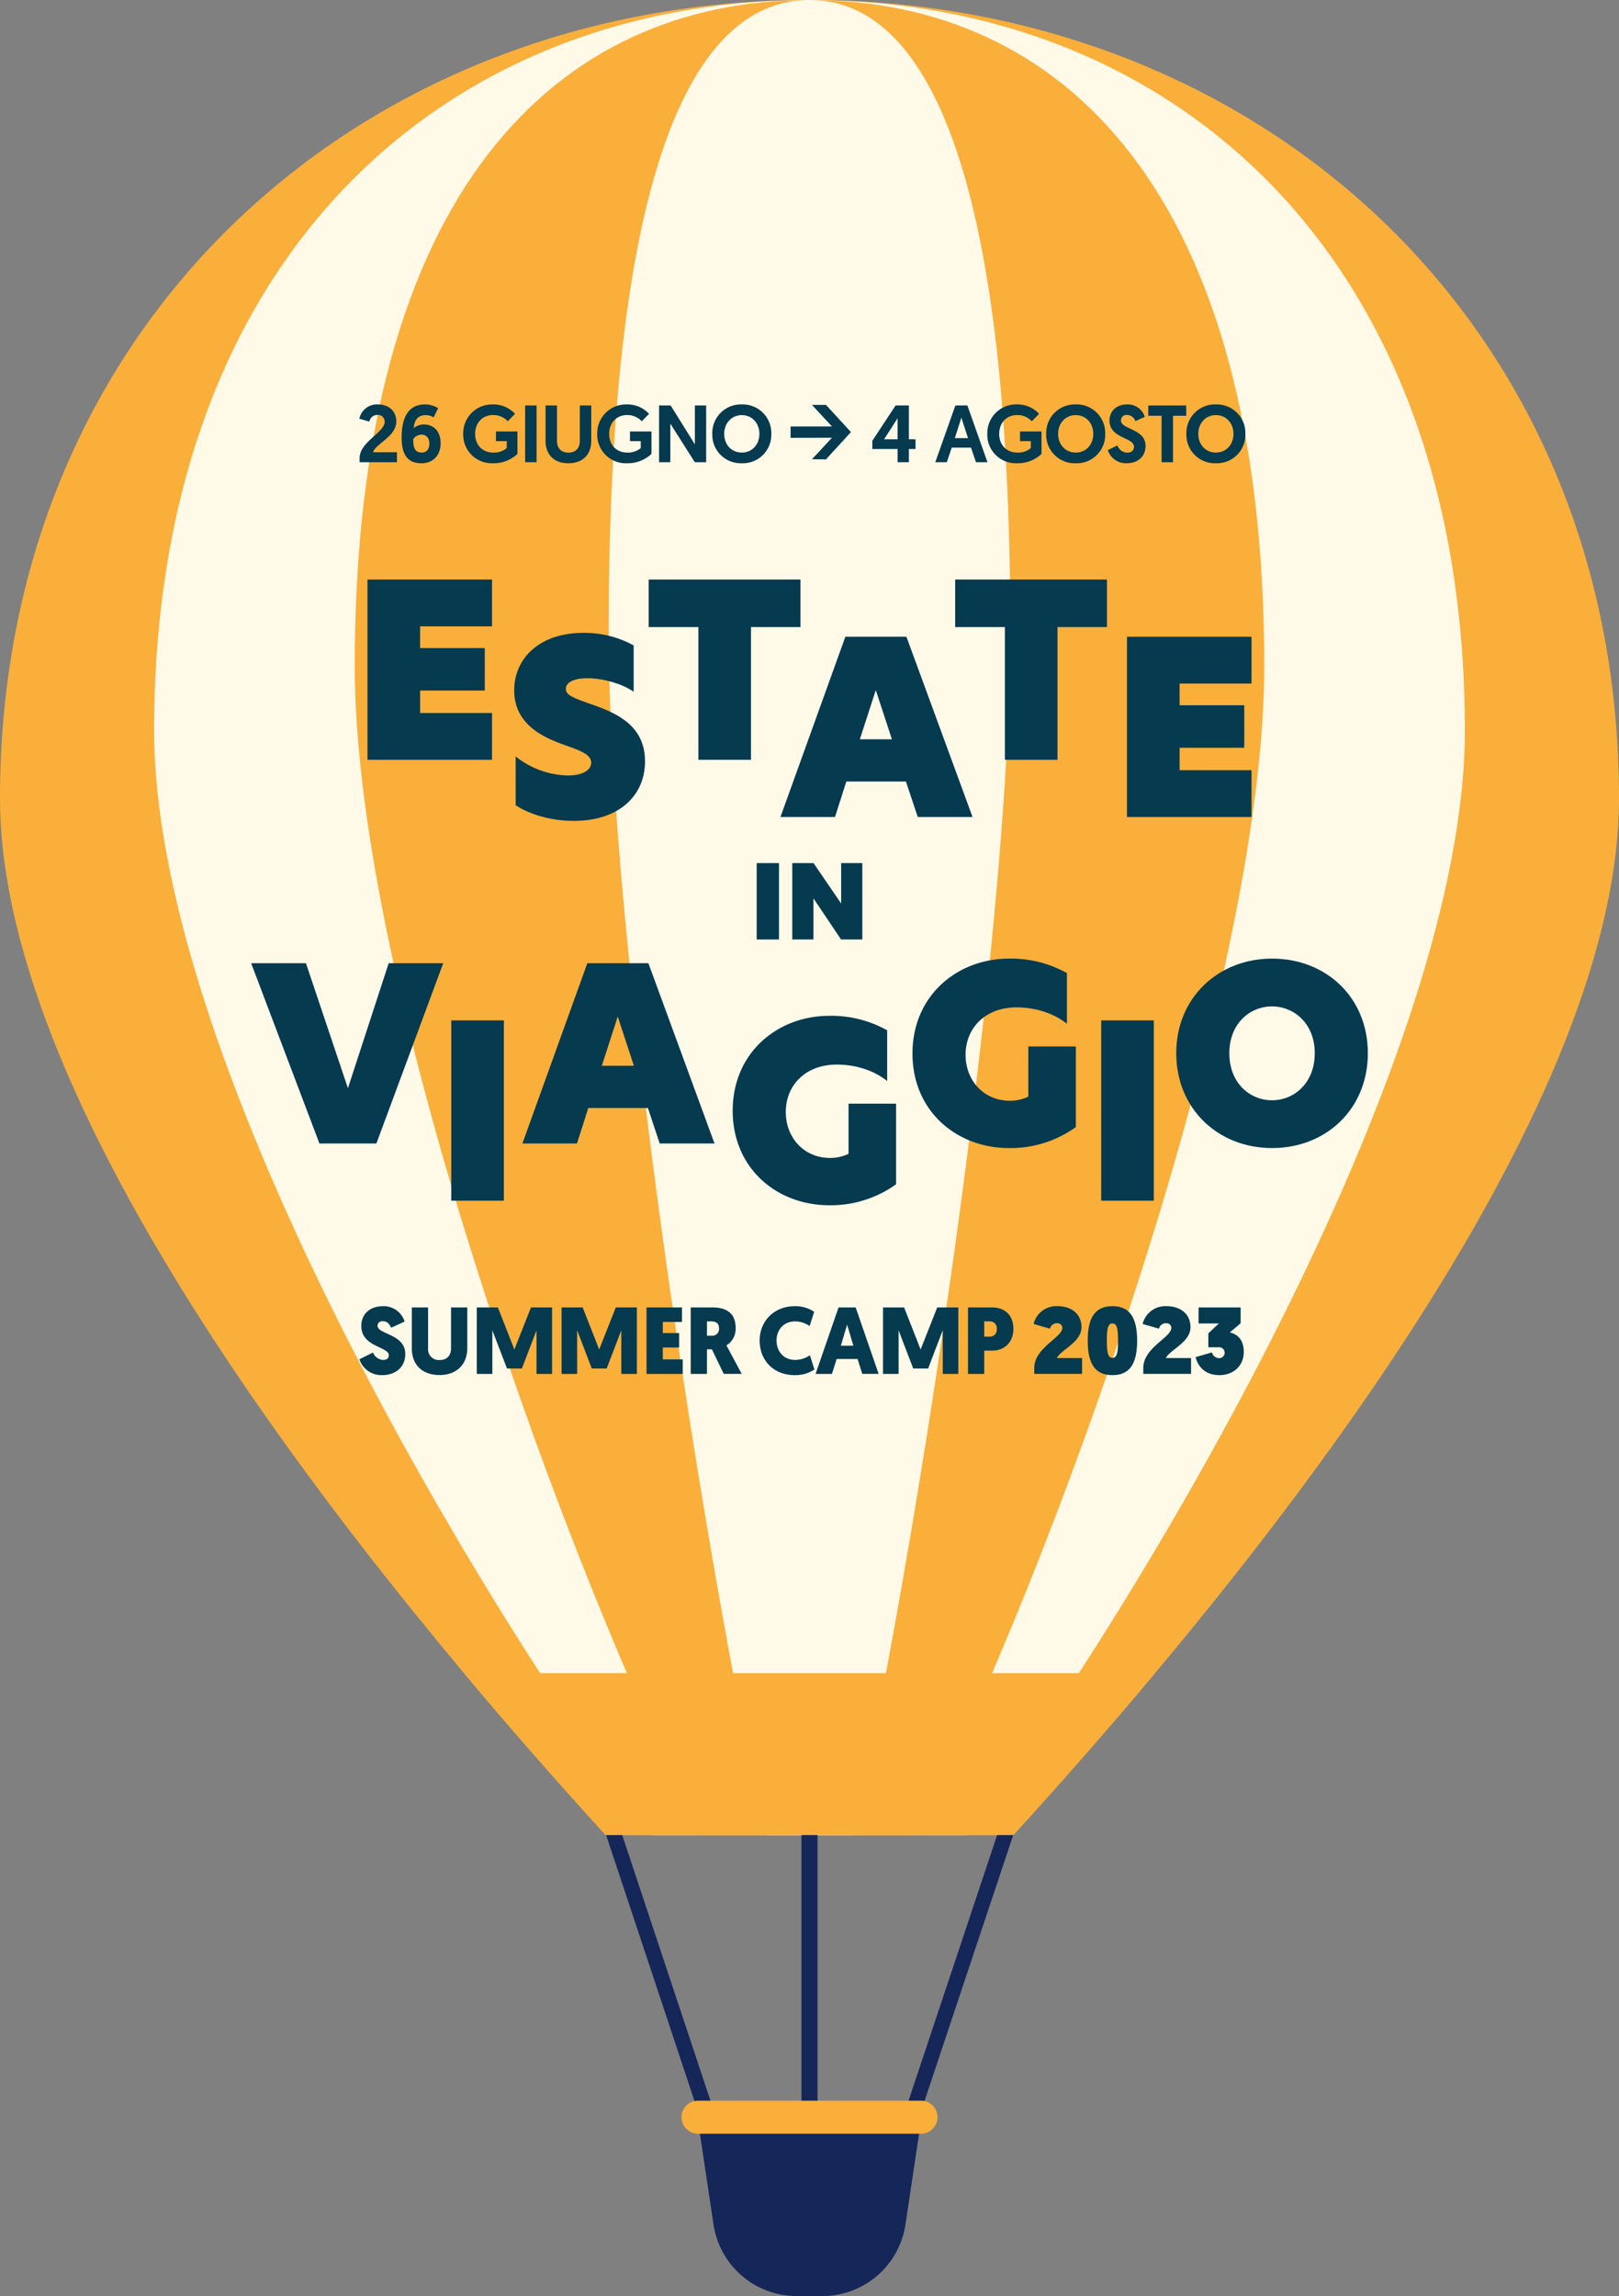 <svg xmlns="http://www.w3.org/2000/svg" width="616.853" height="874.7" viewBox="0 0 616.853 874.7">
  <rect x="0" y="0" width="616.853" height="874.7" fill="#808080" stroke="none"/>
  <g id="Raggruppa_113" data-name="Raggruppa 113" transform="translate(-984.388 -49.17)">
    <g id="Raggruppa_63" data-name="Raggruppa 63" transform="translate(984.388 49.17)">
      <g id="Raggruppa_13" data-name="Raggruppa 13" transform="translate(0)">
        <path id="Tracciato_14" data-name="Tracciato 14" d="M105.524,0C-64.815,0-202.9,122.475-202.9,304.124c0,122.132,139.4,294.867,230.756,394.971H183.2c91.361-100.1,230.755-272.839,230.755-394.971C413.95,122.475,275.864,0,105.524,0" transform="translate(202.903)" fill="#f9af3a"/>
      </g>
      <g id="Raggruppa_14" data-name="Raggruppa 14" transform="translate(58.725)">
        <path id="Tracciato_15" data-name="Tracciato 15" d="M85.432,0c-137.907,0-249.7,96.626-249.7,278.275,0,122.132,115.574,320.716,189.541,420.82H145.594c73.967-100.1,189.542-298.688,189.542-420.82C335.136,96.626,223.339,0,85.432,0" transform="translate(164.27 0)" fill="#fff9e8"/>
      </g>
      <g id="Raggruppa_15" data-name="Raggruppa 15" transform="translate(135.16)">
        <path id="Tracciato_16" data-name="Tracciato 16" d="M59.281,0C-36.412,0-113.986,72.138-113.986,253.787c0,122.132,81.029,345.2,132.354,445.308h81.826c51.325-100.1,132.354-323.177,132.354-445.308C232.548,72.138,154.973,0,59.281,0" transform="translate(113.986 0)" fill="#f9af3a"/>
      </g>
      <g id="Raggruppa_16" data-name="Raggruppa 16" transform="translate(231.919)">
        <path id="Tracciato_17" data-name="Tracciato 17" d="M26.176,0C-16.077,0-50.332,58.533-50.332,240.182c0,122.132,37.3,358.809,59.962,458.913H42.722c22.663-100.1,59.962-336.781,59.962-458.913C102.685,58.533,68.43,0,26.176,0" transform="translate(50.332)" fill="#fff9e8"/>
      </g>
      <path id="Tracciato_19" data-name="Tracciato 19" d="M0,0,34.922,105.087H41.05L6.127,0Z" transform="translate(230.611 698.123)" fill="#152659"/>
      <path id="Tracciato_20" data-name="Tracciato 20" d="M629.1-111.748h6.127v-110.3H629.1Z" transform="translate(-323.735 914.959)" fill="#152659"/>
      <path id="Tracciato_21" data-name="Tracciato 21" d="M0,35.954H6.127L41.174-69.133H35.047Z" transform="translate(345.194 767.256)" fill="#152659"/>
      <g id="Raggruppa_20" data-name="Raggruppa 20" transform="translate(176.769 637.41)">
        <path id="Tracciato_22" data-name="Tracciato 22" d="M18.471,21.105H173.813C190.577,2.737,208.959-18.082,227.8-40.581H-35.516c18.84,22.5,37.224,43.318,53.987,61.686" transform="translate(35.516 40.581)" fill="#f9af3a"/>
      </g>
      <g id="Raggruppa_21" data-name="Raggruppa 21" transform="translate(265.356 801.168)">
        <path id="Tracciato_23" data-name="Tracciato 23" d="M28.549,0H-52.2a2.7,2.7,0,0,0-2.668,3.1l6.479,43.2a31.984,31.984,0,0,0,31.63,27.238H-6.89A31.983,31.983,0,0,0,24.739,46.294L31.217,3.1A2.7,2.7,0,0,0,28.549,0" transform="translate(54.895)" fill="#152659"/>
      </g>
      <g id="Raggruppa_22" data-name="Raggruppa 22" transform="translate(259.662 800.293)">
        <path id="Tracciato_24" data-name="Tracciato 24" d="M31.215,0H-53.726a6.294,6.294,0,0,0-6.295,6.293,6.3,6.3,0,0,0,6.295,6.295H31.215A6.294,6.294,0,0,0,31.215,0" transform="translate(60.021)" fill="#f9af3a"/>
      </g>
    </g>
    <g id="Raggruppa_62" data-name="Raggruppa 62" transform="translate(1080.08 203.244)">
      <g id="Raggruppa_45" data-name="Raggruppa 45" transform="translate(41.226 0)">
        <path id="Tracciato_54" data-name="Tracciato 54" d="M.036,8.627H14.268V4.83H5.192C5.963,1.68,14.022-1.1,14.022-6.9c0-3.952-2.871-6.483-7.039-6.483A6.828,6.828,0,0,0-.056-7.952l3.8,1.112A3.1,3.1,0,0,1,6.8-9.371,2.531,2.531,0,0,1,9.576-6.717c0,3.983-9.54,7.626-9.54,13.8ZM23.684,4.953c-2.932,0-3.21-2.439-3.21-5.125a3.929,3.929,0,0,1,3.118-1.7c2.006,0,3.024,1.452,3.024,3.4,0,2.161-1.049,3.427-2.932,3.427m1.2-18.337c-6.822,0-8.83,5.9-8.83,12.6,0,5.68,1.668,9.817,7.595,9.817,4.384,0,7.256-3.087,7.256-7.626,0-4.569-2.625-7.162-6.36-7.162a5.885,5.885,0,0,0-3.86,1.39c.094-1.914.865-4.94,4.477-4.94a5.491,5.491,0,0,1,3.087.865l1.7-3.519a9.338,9.338,0,0,0-5.064-1.419m25.84,0A10.958,10.958,0,0,0,39.521-2.178,10.865,10.865,0,0,0,50.727,9.028a13.262,13.262,0,0,0,9.446-3.551V-3.074h-8.18V.6h4.1V3.256a7.511,7.511,0,0,1-5.185,1.7c-3.891,0-6.855-2.717-6.855-7.131,0-4.014,2.625-7.162,6.855-7.162A7.526,7.526,0,0,1,56.5-6.964L59.248-9.8a11.169,11.169,0,0,0-8.521-3.58M63.108,8.627h4.353v-21.61H63.108Zm16.485.4c5.587,0,8.7-3.427,8.7-8.521V-12.983H83.946V.508c0,2.748-1.576,4.477-4.353,4.477S75.24,3.256,75.24.508V-12.983H70.886V.508c0,5.093,3.118,8.521,8.706,8.521m22.2-22.412A10.958,10.958,0,0,0,90.582-2.178,10.866,10.866,0,0,0,101.79,9.028a13.265,13.265,0,0,0,9.446-3.551V-3.074h-8.182V.6h4.107V3.256a7.517,7.517,0,0,1-5.187,1.7c-3.889,0-6.853-2.717-6.853-7.131,0-4.014,2.623-7.162,6.853-7.162a7.53,7.53,0,0,1,5.588,2.376L110.31-9.8a11.172,11.172,0,0,0-8.521-3.58M127.753,8.627h4.322v-21.61h-4.292V1.835l-9.229-14.818h-4.416V8.627h4.292V-6.067Zm17.9.4A10.858,10.858,0,0,0,156.895-2.178a10.892,10.892,0,0,0-11.237-11.206A10.892,10.892,0,0,0,134.42-2.178,10.858,10.858,0,0,0,145.657,9.028m0-18.339c3.891,0,6.7,3.057,6.7,7.133,0,4.136-2.809,7.131-6.7,7.131s-6.7-2.995-6.7-7.131c0-4.075,2.809-7.133,6.7-7.133M177.733,7.547l9.509-10.4L177.733-13.2h-5.34l7.624,8.213H164.243V-.665L180.018-.7l-7.624,8.211Zm17.66-3.952h9.631V8.627h4.292V3.595h2.531v-3.7h-2.531V-12.983h-5.064L195.393.477Zm4.477-3.7,5.154-8.027V-.109ZM232.995,3.07l1.883,5.557h4.383l-7.656-21.61h-4.569l-7.657,21.61h4.384l1.883-5.557ZM231.852-.541h-5.032l2.5-7.781Zm18.554-12.843A10.958,10.958,0,0,0,239.2-2.178,10.865,10.865,0,0,0,250.406,9.028a13.265,13.265,0,0,0,9.446-3.551V-3.074h-8.18V.6h4.1V3.256a7.511,7.511,0,0,1-5.185,1.7c-3.891,0-6.855-2.717-6.855-7.131,0-4.014,2.625-7.162,6.855-7.162a7.525,7.525,0,0,1,5.587,2.376l2.748-2.84a11.172,11.172,0,0,0-8.521-3.58M272.881,9.028A10.858,10.858,0,0,0,284.118-2.178a10.892,10.892,0,0,0-11.237-11.206A10.892,10.892,0,0,0,261.643-2.178,10.858,10.858,0,0,0,272.881,9.028m0-18.339c3.889,0,6.7,3.057,6.7,7.133,0,4.136-2.809,7.131-6.7,7.131s-6.7-2.995-6.7-7.131c0-4.075,2.811-7.133,6.7-7.133m19.666-4.074c-4.138,0-6.792,2.5-6.792,6.143,0,6.915,9.323,6.3,9.323,10,0,1.39-.957,2.223-2.562,2.223a4.039,4.039,0,0,1-3.736-2.748l-3.672,1.791a7.29,7.29,0,0,0,7.162,5c4.506,0,7.223-2.778,7.223-6.575,0-6.7-9.384-6.175-9.384-9.756a2.093,2.093,0,0,1,2.345-2.069A3.374,3.374,0,0,1,295.6-7.024l3.612-1.636a6.806,6.806,0,0,0-6.667-4.723M305.6,8.627h4.353V-9.062h5.032v-3.921H300.541v3.921H305.6Zm20.684.4A10.858,10.858,0,0,0,337.526-2.178a10.892,10.892,0,0,0-11.237-11.206A10.892,10.892,0,0,0,315.051-2.178,10.858,10.858,0,0,0,326.289,9.028m0-18.339c3.889,0,6.7,3.057,6.7,7.133,0,4.136-2.811,7.131-6.7,7.131s-6.7-2.995-6.7-7.131c0-4.075,2.809-7.133,6.7-7.133" transform="translate(0.056 13.384)" fill="#053a4f"/>
      </g>
      <g id="Raggruppa_46" data-name="Raggruppa 46" transform="translate(298.125 343.538)">
        <path id="Tracciato_55" data-name="Tracciato 55" d="M.1,10.111H18.3V4.069H8.71C10.158.957,18.081-1.9,18.081-7.69c0-5.174-4.016-8-9.081-8A8.915,8.915,0,0,0-.154-8.92L6.069-7.111a2.739,2.739,0,0,1,2.605-2.1c1.3,0,2.1.724,2.1,1.809C10.773-3.782.1.2.1,7.8ZM39.283-2.552c0-8.9-2.931-13.134-9.407-13.134-6.513,0-9.407,4.233-9.407,13.134,0,8.937,2.894,13.134,9.407,13.134,6.476,0,9.407-4.2,9.407-13.134m-11.542,0c0-4.884.543-6.549,2.135-6.549,1.628,0,2.135,1.664,2.135,6.549S31.5,4,29.876,4c-1.592,0-2.135-1.664-2.135-6.549M41.633,10.111h18.2V4.069H50.244C51.692.957,59.615-1.9,59.615-7.69c0-5.174-4.016-8-9.081-8A8.915,8.915,0,0,0,41.38-8.92L47.6-7.111a2.739,2.739,0,0,1,2.605-2.1c1.3,0,2.1.724,2.1,1.809,0,3.618-10.673,7.6-10.673,15.2ZM78.719-15.216H62.69V-9.1h7.743L66.417-5.338V-.02h3.835A2.108,2.108,0,0,1,72.64,2.006,2.073,2.073,0,0,1,70.4,4.1a2.834,2.834,0,0,1-2.605-2.171L61.569,3.707c.651,2.822,3,6.874,9.045,6.874,5.391,0,9.3-3.546,9.3-8.864,0-4.7-2.5-6.766-5.319-7.417l4.125-3.473Z" transform="translate(0.154 15.686)" fill="#053a4f"/>
      </g>
      <g id="Raggruppa_47" data-name="Raggruppa 47" transform="translate(41.244 343.538)">
        <path id="Tracciato_56" data-name="Tracciato 56" d="M3.545,0C-1.484,0-4.776,2.967-4.776,7.526c0,8.1,10.492,7.815,10.492,11.18,0,1.122-.76,1.773-2.243,1.773a4.45,4.45,0,0,1-3.8-2.822L-5.5,20.225a8.8,8.8,0,0,0,8.611,6.042c5.536,0,8.864-3.365,8.864-8.032,0-7.743-10.565-7.381-10.565-10.818a1.783,1.783,0,0,1,1.99-1.7c1.918,0,2.677,1.375,3.184,2.5l5.138-2.352A8.321,8.321,0,0,0,3.545,0M25.037,26.231c6.693,0,10.565-4.269,10.565-10.2V.47H29.415V16.028c0,2.786-1.556,4.486-4.342,4.486a4.1,4.1,0,0,1-4.414-4.45V.47H14.472V16.064c0,6.042,3.763,10.167,10.565,10.167m31.369-2.5L61.977,9.19V25.8h5.934V.47H59.879L53.547,16.5,47.252.47H39.22V25.8h5.934V9.19l5.572,14.545Zm32.309,0L94.287,9.19V25.8h5.934V.47H92.188L85.857,16.5,79.561.47H71.529V25.8h5.934V9.19l5.572,14.545ZM117.694,25.8V20.261h-7.6V15.739h6.223v-5.5H110.1V6.006H117.4V.47h-13.5V25.8ZM137.847,8.249c0-5.029-2.894-7.779-8.864-7.779h-8.249V25.8h6.187V16.426H128.8l4.523,9.371h6.838c-5.861-10.927-5.825-10.854-5.825-10.854a7.42,7.42,0,0,0,3.51-6.693m-9.371-2.46c2.243,0,3.039,1.013,3.039,2.677a2.557,2.557,0,0,1-2.75,2.786H126.92V5.789Zm31.912,20.478a13.229,13.229,0,0,0,7.489-2.135l-1.737-5.427a10.265,10.265,0,0,1-5.536,1.773c-4.631,0-7.164-3.437-7.164-7.381s2.533-7.309,7.164-7.309a9.885,9.885,0,0,1,5.427,1.773l1.737-5.427A12.854,12.854,0,0,0,160.388,0C152.5,0,147,5.68,147,13.1c0,7.453,5.21,13.17,13.387,13.17M184.3,20.117l1.809,5.68h6.223L183.579.47h-6.513L168.311,25.8h6.223l1.809-5.68Zm-1.592-5.065h-4.776l2.388-8.032Zm28.474,8.683L216.757,9.19V25.8h5.934V.47h-8.032L208.327,16.5,202.032.47H194V25.8h5.934V9.19l5.572,14.545Zm32.49-15.087c0-4.993-3.039-8.177-8.177-8.177h-9.118V25.8h6.187V16.933h2.967c4.921,0,8.141-3.365,8.141-8.285m-9.009-2.858a2.577,2.577,0,0,1,2.677,2.858,2.645,2.645,0,0,1-2.75,2.967h-2.026V5.789Z" transform="translate(5.5)" fill="#053a4f"/>
      </g>
      <path id="Tracciato_58" data-name="Tracciato 58" d="M0,0H47.441V17.836h-27.4v8.276H44.683V42.294H20.044v8.55h27.4V68.679H0Z" transform="translate(44.328 66.709)" fill="#053a4f"/>
      <g id="Raggruppa_50" data-name="Raggruppa 50" transform="translate(100.23 87.028)">
        <path id="Tracciato_59" data-name="Tracciato 59" d="M17.838,1.874V19.527C13.517,16.493,6.161,14.378.185,14.378-5.239,14.378-8,16.124-8,18.423c0,2.39,3.033,3.493,8.458,5.425,9.193,3.217,21.7,7.539,21.7,22.157,0,13.055-9.836,22.708-27.122,22.708-8.917,0-17.1-2.574-22.157-5.976V44.168A33.044,33.044,0,0,0-7.354,51.43c6.161,0,9.011-2.3,9.011-4.873,0-3.309-4.69-4.781-10.3-6.8C-16,37.088-27.673,32.307-27.673,18.974c0-12.043,9.47-21.881,26.387-21.881A38.941,38.941,0,0,1,17.838,1.874" transform="translate(27.673 2.907)" fill="#053a4f"/>
      </g>
      <path id="Tracciato_61" data-name="Tracciato 61" d="M7.424,7.1H-11.517V-11.013H46.315V7.1H27.466V57.666H7.424Z" transform="translate(162.974 77.722)" fill="#053a4f"/>
      <path id="Tracciato_62" data-name="Tracciato 62" d="M20.5,26.918,16,13.4H-6.71l-4.322,13.515H-31.81L-7.077-41.761H16.184L41.376,26.918Zm-9.838-29.6L4.507-21.442-1.561-2.686Z" transform="translate(233.479 130.26)" fill="#053a4f"/>
      <path id="Tracciato_63" data-name="Tracciato 63" d="M7.424,7.1H-11.517V-11.013H46.315V7.1H27.466V57.666H7.424Z" transform="translate(279.753 77.722)" fill="#053a4f"/>
      <path id="Tracciato_64" data-name="Tracciato 64" d="M0,0H47.441V17.836h-27.4v8.276H44.683V42.294H20.044v8.55h27.4V68.679H0Z" transform="translate(333.701 88.499)" fill="#053a4f"/>
      <path id="Tracciato_65" data-name="Tracciato 65" d="M18.7,26.918H-3L-29.015-41.761H-8.144l16,47.626L23.391-41.761H44.171Z" transform="translate(29.015 254.634)" fill="#053a4f"/>
      <path id="Tracciato_66" data-name="Tracciato 66" d="M548.116-384.5H568.16v68.68H548.116Z" transform="translate(-471.877 619.163)" fill="#053a4f"/>
      <path id="Tracciato_67" data-name="Tracciato 67" d="M20.5,26.918,16,13.4H-6.71l-4.32,13.515H-31.81L-7.077-41.761H16.184L41.376,26.918Zm-9.838-29.6L4.507-21.442-1.561-2.686Z" transform="translate(135.164 254.634)" fill="#053a4f"/>
      <g id="Raggruppa_58" data-name="Raggruppa 58" transform="translate(183.475 232.916)">
        <path id="Tracciato_68" data-name="Tracciato 68" d="M14.559,21.225a16.312,16.312,0,0,0,6.988-1.562V.538H39.658V31.247a42.658,42.658,0,0,1-25.468,8c-19.766,0-36.776-13.882-36.776-36.039S-5.394-32.928,14.19-32.928a43.622,43.622,0,0,1,22.067,5.516V-8.1c-5.884-4.689-13.333-6.251-19.125-6.251-12.32,0-19.492,8.182-19.492,18.02,0,10.022,7.08,17.561,16.918,17.561" transform="translate(22.586 32.928)" fill="#053a4f"/>
      </g>
      <g id="Raggruppa_59" data-name="Raggruppa 59" transform="translate(251.973 211.126)">
        <path id="Tracciato_69" data-name="Tracciato 69" d="M14.559,21.225a16.312,16.312,0,0,0,6.988-1.562V.538H39.658V31.247a42.656,42.656,0,0,1-25.466,8c-19.768,0-36.778-13.882-36.778-36.039S-5.392-32.928,14.192-32.928a43.62,43.62,0,0,1,22.065,5.516V-8.1c-5.884-4.689-13.333-6.251-19.125-6.251-12.32,0-19.492,8.182-19.492,18.02,0,10.022,7.08,17.561,16.918,17.561" transform="translate(22.586 32.928)" fill="#053a4f"/>
      </g>
      <path id="Tracciato_71" data-name="Tracciato 71" d="M698.693-384.5h20.043v68.68H698.693Z" transform="translate(-374.818 619.163)" fill="#053a4f"/>
      <g id="Raggruppa_61" data-name="Raggruppa 61" transform="translate(352.468 211.125)">
        <path id="Tracciato_72" data-name="Tracciato 72" d="M14.307,0c20.6,0,36.5,14.8,36.5,36.041s-15.9,36.133-36.5,36.133c-20.5,0-36.5-14.895-36.5-36.133S-6.1,0,14.307,0M30.58,36.041c0-11.4-8-17.837-16.273-17.837-8.366,0-16.273,6.437-16.273,17.837,0,11.492,7.907,17.928,16.273,17.928,8.274,0,16.273-6.435,16.273-17.928" transform="translate(22.195)" fill="#053a4f"/>
      </g>
      <path id="Tracciato_74" data-name="Tracciato 74" d="M618.878-420.939h8.493v29.1h-8.493Z" transform="translate(-426.265 595.676)" fill="#053a4f"/>
      <path id="Tracciato_75" data-name="Tracciato 75" d="M10.46,11.407h-8.1L-8.124-4.215h-.039V11.407h-8.063V-17.7h8.1L2.357-2.345h.038V-17.7H10.46Z" transform="translate(222.398 192.432)" fill="#053a4f"/>
    </g>
  </g>
</svg>

